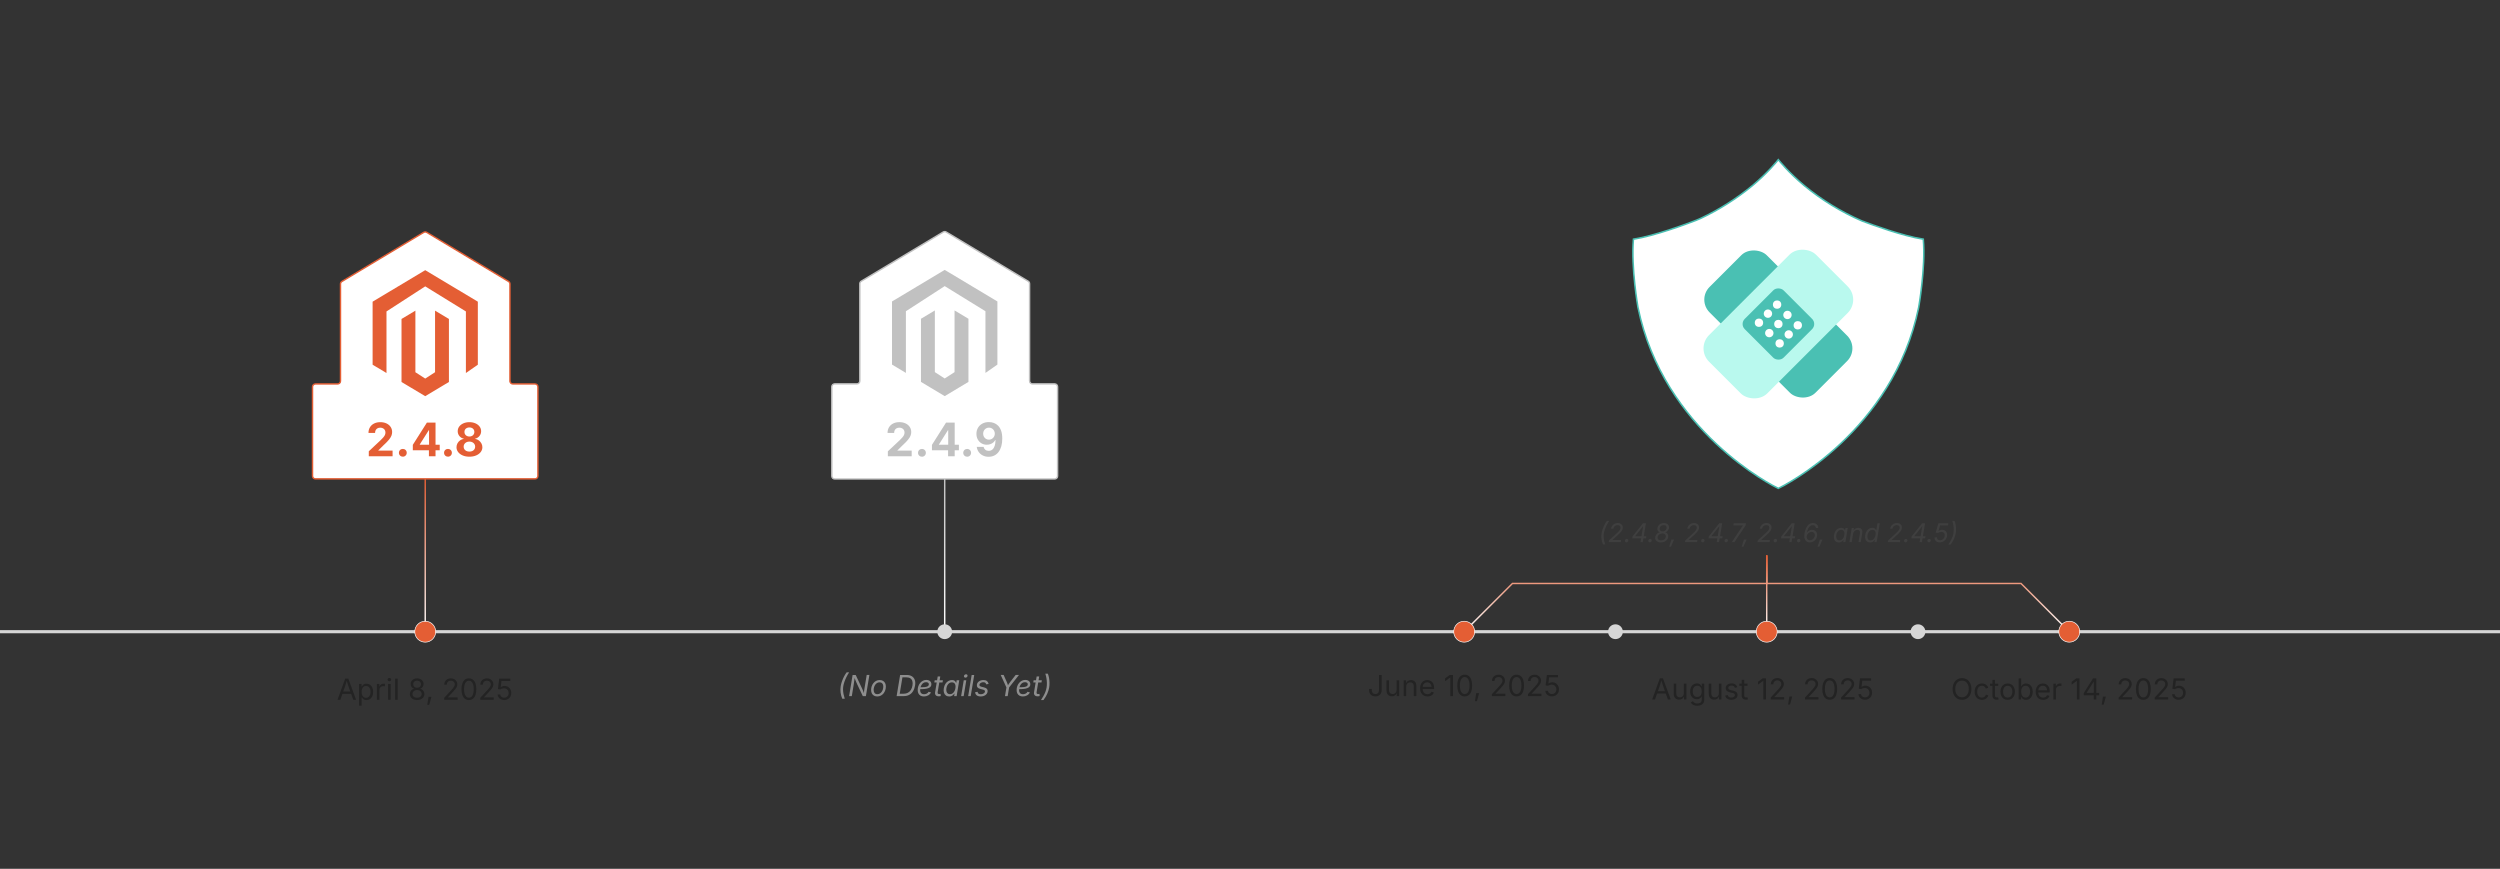 <?xml version="1.0" encoding="UTF-8"?><svg id="_02-Current-Magento-Release-Schedule" xmlns="http://www.w3.org/2000/svg" xmlns:xlink="http://www.w3.org/1999/xlink" viewBox="0 0 860 298.867"><rect x="0" y="0" width="860" height="298.867" fill="#333333" stroke="none"/><defs><linearGradient id="linear-gradient" x1="146.277" y1="217.307" x2="146.277" y2="164.738" gradientUnits="userSpaceOnUse"><stop offset="0" stop-color="#fff"/><stop offset="1" stop-color="#e45e34"/></linearGradient><linearGradient id="linear-gradient-2" x1="324.978" y1="217.307" x2="324.978" y2="164.738" gradientUnits="userSpaceOnUse"><stop offset="0" stop-color="#fff"/><stop offset="1" stop-color="#c1c1c1"/></linearGradient><linearGradient id="linear-gradient-3" x1="607.753" y1="217.235" x2="607.753" y2="191.023" xlink:href="#linear-gradient"/><linearGradient id="linear-gradient-4" x1="555.753" y1="217.484" x2="555.753" y2="191.023" xlink:href="#linear-gradient"/><linearGradient id="linear-gradient-5" x1="499.258" y1="217.484" x2="499.258" y2="191.023" gradientTransform="translate(1159.011) rotate(-180) scale(1 -1)" xlink:href="#linear-gradient"/></defs><line y1="217.307" x2="860" y2="217.307" fill="none" stroke="#d6d6d6" stroke-linecap="round" stroke-linejoin="round" stroke-width="1.074"/><line x1="146.277" y1="217.307" x2="146.277" y2="164.738" fill="none" stroke="url(#linear-gradient)" stroke-miterlimit="10" stroke-width=".5"/><line x1="324.978" y1="217.307" x2="324.978" y2="164.738" fill="none" stroke="url(#linear-gradient-2)" stroke-miterlimit="10" stroke-width=".5"/><line x1="607.753" y1="191.023" x2="607.753" y2="217.235" fill="none" stroke="url(#linear-gradient-3)" stroke-miterlimit="10" stroke-width=".5"/><polyline points="503.68 217.307 520.27 200.718 607.753 200.718 607.753 191.023" fill="none" stroke="url(#linear-gradient-4)" stroke-miterlimit="10" stroke-width=".5"/><polyline points="711.826 217.307 695.237 200.718 607.753 200.718 607.753 191.023" fill="none" stroke="url(#linear-gradient-5)" stroke-miterlimit="10" stroke-width=".5"/><circle cx="146.277" cy="217.307" r="3.6" fill="#e45e34" stroke="#fff" stroke-miterlimit="10" stroke-width=".22"/><circle cx="324.978" cy="217.307" r="2.546" fill="#d6d6d6" stroke-width="0"/><circle cx="503.68" cy="217.307" r="3.6" fill="#e45e34" stroke="#fff" stroke-miterlimit="10" stroke-width=".22"/><circle cx="555.717" cy="217.307" r="2.546" fill="#d6d6d6" stroke-width="0"/><circle cx="659.79" cy="217.307" r="2.546" fill="#d6d6d6" stroke-width="0"/><circle cx="607.753" cy="217.307" r="3.6" fill="#e45e34" stroke="#fff" stroke-miterlimit="10" stroke-width=".22"/><circle cx="711.826" cy="217.307" r="3.6" fill="#e45e34" stroke="#fff" stroke-miterlimit="10" stroke-width=".22"/><path d="M116.106,240.724l2.642-7.275h1.074l2.676,7.275h-.977l-1.543-4.316c-.094-.267-.204-.6-.33-.999s-.277-.907-.457-1.526h.176c-.176.625-.328,1.14-.457,1.545s-.235.731-.32.979l-1.499,4.316h-.986ZM117.434,238.693v-.811h3.735v.811h-3.735Z" fill="#232323" stroke-width="0"/><path d="M123.523,242.765v-7.5h.85v.874h.098c.062-.098.148-.221.259-.369s.27-.281.479-.398.49-.176.845-.176c.456,0,.857.114,1.204.342s.619.553.815.974.295.92.295,1.497c0,.58-.098,1.081-.293,1.504s-.466.75-.813.981-.748.347-1.204.347c-.345,0-.624-.06-.835-.178s-.375-.254-.488-.405-.202-.277-.264-.378h-.068v2.886h-.879ZM125.925,240.055c.342,0,.627-.092.857-.276s.402-.431.518-.742.173-.657.173-1.038c0-.377-.057-.719-.171-1.023s-.286-.546-.515-.725-.517-.269-.862-.269c-.335,0-.617.084-.845.254s-.399.404-.515.706-.173.653-.173,1.057.059.76.176,1.069.291.551.52.725.509.261.837.261Z" fill="#232323" stroke-width="0"/><path d="M129.646,240.724v-5.459h.85v.84h.059c.101-.277.281-.499.54-.667s.551-.251.876-.251c.065,0,.143.001.232.005s.16.006.212.01v.884c-.026-.006-.091-.016-.195-.029s-.215-.02-.332-.02c-.26,0-.494.055-.701.164s-.369.259-.486.449-.176.409-.176.657v3.418h-.879Z" fill="#232323" stroke-width="0"/><path d="M133.953,234.372c-.166,0-.309-.057-.43-.171s-.181-.25-.181-.41c0-.163.06-.3.181-.413s.264-.168.43-.168c.169,0,.314.056.435.168s.181.25.181.413c0,.16-.06.296-.181.41s-.265.171-.435.171ZM133.508,240.724v-5.459h.879v5.459h-.879Z" fill="#232323" stroke-width="0"/><path d="M136.809,233.449v7.275h-.879v-7.275h.879Z" fill="#232323" stroke-width="0"/><path d="M143.484,240.822c-.492,0-.925-.087-1.301-.261s-.669-.414-.879-.72-.315-.656-.315-1.05c0-.306.062-.59.186-.852s.293-.481.508-.657.458-.288.728-.337v-.039c-.355-.091-.636-.288-.845-.591s-.312-.646-.312-1.03c0-.371.096-.702.288-.994s.456-.521.791-.688.719-.251,1.152-.251c.426,0,.807.084,1.143.251s.6.397.793.688.291.623.291.994c0,.384-.105.728-.315,1.03s-.487.5-.833.591v.039c.264.049.503.161.718.337s.386.395.513.657.19.546.19.852c0,.394-.106.744-.32,1.05s-.508.546-.884.72-.808.261-1.296.261ZM143.484,240.016c.322,0,.601-.053.835-.159s.416-.254.544-.444.193-.414.193-.671c0-.27-.068-.509-.205-.715s-.324-.37-.562-.488-.506-.178-.806-.178c-.306,0-.578.06-.815.178s-.425.282-.562.488-.205.445-.205.715c0,.257.063.481.19.671s.309.338.547.444.519.159.845.159ZM143.484,236.584c.257,0,.485-.051.684-.154s.355-.247.471-.432.173-.4.173-.645-.055-.456-.166-.635-.266-.318-.466-.417-.432-.149-.696-.149c-.267,0-.5.05-.701.149s-.355.238-.466.417-.166.391-.166.635.056.459.168.645.27.33.471.432.433.154.693.154Z" fill="#232323" stroke-width="0"/><path d="M146.98,242.477l.43-2.769h1.006l-.762,2.769h-.674Z" fill="#232323" stroke-width="0"/><path d="M152.8,240.724v-.669l2.417-2.622c.27-.293.495-.55.674-.771s.314-.432.405-.632.137-.413.137-.637c0-.254-.06-.474-.181-.659s-.283-.328-.488-.427-.438-.149-.698-.149c-.277,0-.517.056-.72.168s-.36.27-.471.474-.166.442-.166.715h-.889c0-.43.099-.807.298-1.133s.469-.579.811-.759.729-.271,1.162-.271.816.09,1.15.271.596.424.786.73.286.649.286,1.03c0,.264-.047.52-.142.769s-.26.531-.498.847-.571.702-1.001,1.157l-1.592,1.694v.059h3.354v.815h-4.634Z" fill="#232323" stroke-width="0"/><path d="M161.301,240.822c-.541,0-1.001-.146-1.382-.439s-.672-.717-.874-1.272-.303-1.228-.303-2.019c0-.788.102-1.46.305-2.017s.496-.983.876-1.279.84-.444,1.377-.444.997.148,1.379.444.675.723.876,1.279.303,1.229.303,2.017-.1,1.46-.3,2.017-.491.981-.872,1.274-.843.439-1.387.439ZM161.301,240.011c.355,0,.656-.116.903-.347s.436-.564.566-.999.195-.959.195-1.575c0-.619-.065-1.146-.195-1.584s-.319-.772-.566-1.003-.548-.347-.903-.347-.656.116-.903.349-.436.567-.566,1.003-.195.963-.195,1.582c0,.615.065,1.14.195,1.575s.319.768.566.999.548.347.903.347Z" fill="#232323" stroke-width="0"/><path d="M165.208,240.724v-.669l2.417-2.622c.27-.293.495-.55.674-.771s.314-.432.405-.632.137-.413.137-.637c0-.254-.06-.474-.181-.659s-.283-.328-.488-.427-.438-.149-.698-.149c-.277,0-.517.056-.72.168s-.36.27-.471.474-.166.442-.166.715h-.889c0-.43.099-.807.298-1.133s.469-.579.811-.759.729-.271,1.162-.271.816.09,1.15.271.596.424.786.73.286.649.286,1.03c0,.264-.047.52-.142.769s-.26.531-.498.847-.571.702-1.001,1.157l-1.592,1.694v.059h3.354v.815h-4.634Z" fill="#232323" stroke-width="0"/><path d="M173.464,240.822c-.426,0-.809-.084-1.147-.251s-.609-.397-.811-.688-.311-.623-.327-.994h.898c.02.215.093.407.22.576s.292.302.496.398.427.144.671.144c.293,0,.554-.068.784-.205s.409-.326.54-.566.195-.514.195-.82c0-.312-.068-.592-.205-.84s-.323-.442-.559-.583-.507-.212-.813-.212c-.225,0-.453.036-.684.107s-.418.163-.562.273l-.869-.107.43-3.604h3.828v.815h-3.047l-.249,2.124h.039c.15-.124.338-.226.566-.305s.467-.12.718-.12c.332,0,.639.06.92.181s.526.291.735.51.37.478.486.774.173.62.173.972c0,.465-.105.88-.315,1.245s-.497.652-.862.862-.781.315-1.25.315Z" fill="#232323" stroke-width="0"/><path d="M473.128,239.562c-.641,0-1.163-.189-1.567-.566-.403-.377-.605-.915-.605-1.611v-.391h.928v.391c0,.443.114.78.342,1.013.229.233.529.349.903.349.371,0,.671-.116.898-.349.229-.233.342-.57.342-1.013v-5.195h.928v5.195c0,.697-.201,1.234-.603,1.611-.402.377-.924.566-1.565.566Z" fill="#232323" stroke-width="0"/><path d="M478.797,239.533c-.367,0-.69-.076-.969-.227s-.495-.38-.649-.686c-.155-.306-.232-.688-.232-1.147v-3.467h.879v3.394c0,.42.111.749.332.986.222.238.522.356.903.356.261,0,.494-.057.701-.171.206-.114.37-.281.49-.5.121-.22.181-.484.181-.793v-3.271h.884v5.459h-.85v-1.323h.117c-.169.511-.409.871-.72,1.079-.312.208-.667.312-1.067.312Z" fill="#232323" stroke-width="0"/><path d="M483.738,236.193v3.271h-.879v-5.459h.845l.005,1.323h-.122c.166-.504.403-.863.711-1.074s.668-.317,1.081-.317c.368,0,.69.076.967.227.277.151.492.379.647.684.154.304.231.688.231,1.15v3.467h-.879v-3.394c0-.42-.109-.749-.329-.986s-.521-.356-.901-.356c-.26,0-.494.057-.703.171-.208.114-.372.28-.493.498-.12.218-.181.483-.181.796Z" fill="#232323" stroke-width="0"/><path d="M491.062,239.582c-.527,0-.982-.117-1.364-.352-.383-.234-.678-.562-.884-.981-.207-.42-.311-.91-.311-1.47s.102-1.053.303-1.479c.202-.426.487-.76.857-1.001.369-.241.802-.361,1.296-.361.29,0,.575.048.857.144.281.096.537.25.767.464s.412.494.549.842.205.775.205,1.279v.366h-4.238v-.742h3.765l-.41.273c0-.358-.056-.676-.168-.955s-.279-.497-.501-.654c-.221-.158-.496-.237-.825-.237-.328,0-.61.081-.845.242s-.413.371-.537.63c-.123.259-.186.536-.186.833v.493c0,.404.07.746.21,1.028.141.282.336.495.589.64.252.145.544.217.876.217.215,0,.41-.031.586-.093s.327-.155.454-.281.225-.281.293-.466l.85.234c-.084.273-.228.514-.43.723-.201.208-.451.371-.749.488s-.634.176-1.009.176Z" fill="#232323" stroke-width="0"/><path d="M499.827,232.189v7.275h-.913v-6.416h-.049l-1.758,1.304v-.996l1.582-1.167h1.138Z" fill="#232323" stroke-width="0"/><path d="M503.86,239.562c-.54,0-1.001-.146-1.382-.439s-.672-.717-.874-1.272c-.201-.555-.303-1.228-.303-2.019,0-.788.102-1.46.306-2.017.203-.557.495-.983.876-1.279s.84-.444,1.377-.444.997.148,1.38.444c.382.296.675.723.876,1.279.202.557.303,1.229.303,2.017s-.1,1.46-.3,2.017-.491.981-.872,1.274-.843.439-1.387.439ZM503.86,238.752c.355,0,.656-.116.903-.347.248-.231.437-.564.566-.999.131-.435.195-.959.195-1.575,0-.619-.064-1.146-.195-1.584-.13-.438-.318-.772-.566-1.003-.247-.231-.548-.347-.903-.347-.354,0-.655.116-.903.349-.247.233-.436.567-.566,1.003-.13.436-.195.963-.195,1.582,0,.615.065,1.14.195,1.575.131.435.319.768.566.999.248.231.549.347.903.347Z" fill="#232323" stroke-width="0"/><path d="M507.386,241.217l.43-2.769h1.006l-.762,2.769h-.674Z" fill="#232323" stroke-width="0"/><path d="M513.206,239.464v-.669l2.417-2.622c.271-.293.495-.55.674-.771.18-.221.314-.432.405-.632.092-.2.137-.413.137-.637,0-.254-.06-.474-.181-.659-.12-.186-.283-.328-.488-.427s-.438-.149-.698-.149c-.276,0-.517.056-.72.168-.204.112-.36.27-.472.474-.11.204-.166.442-.166.715h-.889c0-.43.1-.807.298-1.133.199-.326.469-.579.811-.759s.729-.271,1.162-.271c.434,0,.816.09,1.15.271.333.181.596.424.786.73s.285.649.285,1.03c0,.264-.047.52-.142.769-.094.249-.26.531-.498.847-.237.316-.571.702-1.001,1.157l-1.592,1.694v.059h3.354v.815h-4.634Z" fill="#232323" stroke-width="0"/><path d="M521.707,239.562c-.54,0-1.001-.146-1.382-.439s-.672-.717-.874-1.272c-.201-.555-.303-1.228-.303-2.019,0-.788.102-1.46.306-2.017.203-.557.495-.983.876-1.279s.84-.444,1.377-.444.997.148,1.38.444c.382.296.675.723.876,1.279.202.557.303,1.229.303,2.017s-.1,1.46-.3,2.017-.491.981-.872,1.274-.843.439-1.387.439ZM521.707,238.752c.355,0,.656-.116.903-.347.248-.231.437-.564.566-.999.131-.435.195-.959.195-1.575,0-.619-.064-1.146-.195-1.584-.13-.438-.318-.772-.566-1.003-.247-.231-.548-.347-.903-.347-.354,0-.655.116-.903.349-.247.233-.436.567-.566,1.003-.13.436-.195.963-.195,1.582,0,.615.065,1.14.195,1.575.131.435.319.768.566.999.248.231.549.347.903.347Z" fill="#232323" stroke-width="0"/><path d="M525.613,239.464v-.669l2.417-2.622c.271-.293.495-.55.674-.771.18-.221.314-.432.405-.632.092-.2.137-.413.137-.637,0-.254-.06-.474-.181-.659-.12-.186-.283-.328-.488-.427s-.438-.149-.698-.149c-.276,0-.517.056-.72.168-.204.112-.36.27-.472.474-.11.204-.166.442-.166.715h-.889c0-.43.1-.807.298-1.133.199-.326.469-.579.811-.759s.729-.271,1.162-.271c.434,0,.816.09,1.15.271.333.181.596.424.786.73s.285.649.285,1.03c0,.264-.047.52-.142.769-.094.249-.26.531-.498.847-.237.316-.571.702-1.001,1.157l-1.592,1.694v.059h3.354v.815h-4.634Z" fill="#232323" stroke-width="0"/><path d="M533.87,239.562c-.426,0-.809-.084-1.147-.251-.338-.167-.608-.397-.811-.688-.201-.292-.311-.623-.327-.994h.898c.02.215.093.407.22.576s.292.302.496.398c.203.096.427.144.671.144.293,0,.555-.068.784-.205s.409-.326.539-.566c.131-.241.195-.514.195-.82,0-.312-.068-.592-.205-.84s-.323-.442-.559-.583c-.236-.142-.507-.212-.813-.212-.225,0-.452.036-.684.107-.23.072-.418.163-.562.273l-.869-.107.43-3.604h3.828v.815h-3.047l-.249,2.124h.039c.15-.124.339-.226.566-.305.229-.08.468-.12.718-.12.332,0,.639.06.921.181.281.121.526.291.734.51.209.22.37.478.486.774.115.296.173.62.173.972,0,.465-.104.88-.314,1.245s-.497.652-.862.862c-.364.21-.781.315-1.25.315Z" fill="#232323" stroke-width="0"/><path d="M568.342,240.618l2.642-7.275h1.074l2.676,7.275h-.977l-1.543-4.316c-.095-.267-.204-.6-.33-.999-.125-.399-.277-.907-.456-1.526h.176c-.176.625-.328,1.14-.457,1.545-.128.405-.235.731-.319.979l-1.499,4.316h-.986ZM569.67,238.587v-.811h3.735v.811h-3.735Z" fill="#232323" stroke-width="0"/><path d="M577.609,240.686c-.368,0-.691-.076-.97-.227s-.494-.38-.649-.686c-.154-.306-.231-.688-.231-1.147v-3.467h.879v3.394c0,.42.11.749.332.986.221.238.522.356.903.356.26,0,.494-.057.7-.171.207-.114.37-.281.491-.5.12-.22.181-.484.181-.793v-3.271h.884v5.459h-.85v-1.323h.117c-.17.511-.409.871-.721,1.079-.311.208-.666.312-1.066.312Z" fill="#232323" stroke-width="0"/><path d="M583.884,242.776c-.404,0-.753-.051-1.048-.154-.294-.103-.539-.238-.734-.408s-.351-.353-.464-.552l.713-.459c.078.104.175.22.29.347.116.127.272.235.469.325.197.089.455.134.774.134.436,0,.795-.104,1.076-.312.282-.208.423-.537.423-.986v-1.094h-.083c-.062.104-.149.228-.262.371s-.273.27-.483.378-.49.164-.842.164c-.437,0-.829-.104-1.177-.31-.349-.207-.624-.509-.825-.906-.202-.397-.303-.88-.303-1.45,0-.563.099-1.052.298-1.467.198-.415.473-.736.822-.964.351-.228.751-.342,1.204-.342.352,0,.632.058.842.173s.372.248.486.398c.113.15.201.273.264.371h.083v-.874h.854v5.601c0,.469-.106.852-.317,1.15-.212.298-.497.517-.857.657-.359.14-.761.21-1.203.21ZM583.859,239.749c.332,0,.611-.076.84-.227.228-.151.4-.37.518-.654s.176-.626.176-1.023c0-.387-.058-.729-.174-1.023-.115-.294-.287-.526-.515-.693-.229-.167-.51-.251-.845-.251-.346,0-.634.089-.864.266-.231.177-.404.414-.521.71-.115.296-.173.626-.173.991,0,.375.059.705.176.991s.291.51.522.671c.23.161.518.242.859.242Z" fill="#232323" stroke-width="0"/><path d="M589.655,240.686c-.368,0-.691-.076-.97-.227s-.494-.38-.649-.686c-.154-.306-.231-.688-.231-1.147v-3.467h.879v3.394c0,.42.11.749.332.986.221.238.522.356.903.356.26,0,.494-.057.7-.171.207-.114.37-.281.491-.5.12-.22.181-.484.181-.793v-3.271h.884v5.459h-.85v-1.323h.117c-.17.511-.409.871-.721,1.079-.311.208-.666.312-1.066.312Z" fill="#232323" stroke-width="0"/><path d="M595.573,240.735c-.375,0-.707-.055-.999-.164-.291-.109-.531-.271-.72-.486-.189-.215-.316-.479-.381-.791l.835-.2c.078.299.226.519.441.659.217.14.487.21.813.21.381,0,.685-.082.91-.244.227-.163.34-.356.34-.581,0-.189-.066-.346-.198-.471s-.333-.219-.603-.281l-.908-.215c-.495-.117-.863-.299-1.104-.544-.241-.246-.361-.561-.361-.945,0-.312.088-.588.264-.828s.416-.426.72-.562c.305-.135.65-.203,1.038-.203.374,0,.692.056.954.168.263.112.476.267.64.464.165.197.287.424.369.681l-.796.205c-.075-.195-.199-.373-.374-.532-.174-.16-.437-.239-.788-.239-.326,0-.597.075-.813.225-.216.15-.324.338-.324.566,0,.202.073.364.22.486s.379.221.698.295l.825.195c.494.117.86.299,1.099.544.237.246.356.556.356.93,0,.319-.091.603-.271.852s-.433.445-.757.588c-.323.143-.699.215-1.125.215Z" fill="#232323" stroke-width="0"/><path d="M601.145,235.159v.752h-2.822v-.752h2.822ZM599.143,233.86h.879v5.342c0,.244.05.422.148.535.1.112.265.168.496.168.055,0,.126-.006.212-.02.087-.013.165-.026.237-.039l.181.742c-.092.033-.194.057-.311.073-.115.016-.23.024-.344.024-.473,0-.84-.125-1.104-.374s-.396-.597-.396-1.042v-5.41Z" fill="#232323" stroke-width="0"/><path d="M607.497,233.342v7.275h-.913v-6.416h-.049l-1.758,1.304v-.996l1.582-1.167h1.138Z" fill="#232323" stroke-width="0"/><path d="M609.128,240.618v-.669l2.417-2.622c.27-.293.494-.55.674-.771.179-.221.313-.432.405-.632.091-.2.137-.413.137-.637,0-.254-.061-.474-.181-.659-.121-.186-.283-.328-.488-.427s-.438-.149-.698-.149c-.277,0-.517.056-.721.168-.203.112-.36.27-.471.474-.111.204-.166.442-.166.715h-.889c0-.43.099-.807.298-1.133.198-.326.469-.579.811-.759s.729-.271,1.162-.271c.433,0,.816.09,1.149.271.334.181.596.424.786.73s.286.649.286,1.03c0,.264-.048.52-.142.769-.095.249-.261.531-.498.847-.238.316-.571.702-1.001,1.157l-1.592,1.694v.059h3.354v.815h-4.634Z" fill="#232323" stroke-width="0"/><path d="M615.1,242.371l.43-2.769h1.006l-.762,2.769h-.674Z" fill="#232323" stroke-width="0"/><path d="M620.92,240.618v-.669l2.417-2.622c.27-.293.494-.55.674-.771.179-.221.313-.432.405-.632.091-.2.137-.413.137-.637,0-.254-.061-.474-.181-.659-.121-.186-.283-.328-.488-.427s-.438-.149-.698-.149c-.277,0-.517.056-.721.168-.203.112-.36.27-.471.474-.111.204-.166.442-.166.715h-.889c0-.43.099-.807.298-1.133.198-.326.469-.579.811-.759s.729-.271,1.162-.271c.433,0,.816.09,1.149.271.334.181.596.424.786.73s.286.649.286,1.03c0,.264-.048.52-.142.769-.095.249-.261.531-.498.847-.238.316-.571.702-1.001,1.157l-1.592,1.694v.059h3.354v.815h-4.634Z" fill="#232323" stroke-width="0"/><path d="M629.421,240.715c-.541,0-1.001-.146-1.382-.439s-.673-.717-.874-1.272c-.202-.555-.303-1.228-.303-2.019,0-.788.102-1.46.305-2.017.204-.557.496-.983.877-1.279s.84-.444,1.377-.444.997.148,1.379.444c.383.296.675.723.877,1.279.201.557.303,1.229.303,2.017s-.101,1.46-.301,2.017-.49.981-.871,1.274-.844.439-1.387.439ZM629.421,239.905c.354,0,.655-.116.903-.347.247-.231.436-.564.566-.999.13-.435.195-.959.195-1.575,0-.619-.065-1.146-.195-1.584-.131-.438-.319-.772-.566-1.003-.248-.231-.549-.347-.903-.347-.355,0-.656.116-.903.349-.248.233-.437.567-.566,1.003-.131.436-.195.963-.195,1.582,0,.615.064,1.14.195,1.575.13.435.318.768.566.999.247.231.548.347.903.347Z" fill="#232323" stroke-width="0"/><path d="M633.327,240.618v-.669l2.417-2.622c.27-.293.494-.55.674-.771.179-.221.313-.432.405-.632.091-.2.137-.413.137-.637,0-.254-.061-.474-.181-.659-.121-.186-.283-.328-.488-.427s-.438-.149-.698-.149c-.277,0-.517.056-.721.168-.203.112-.36.27-.471.474-.111.204-.166.442-.166.715h-.889c0-.43.099-.807.298-1.133.198-.326.469-.579.811-.759s.729-.271,1.162-.271c.433,0,.816.09,1.149.271.334.181.596.424.786.73s.286.649.286,1.03c0,.264-.048.52-.142.769-.095.249-.261.531-.498.847-.238.316-.571.702-1.001,1.157l-1.592,1.694v.059h3.354v.815h-4.634Z" fill="#232323" stroke-width="0"/><path d="M641.584,240.715c-.427,0-.81-.084-1.147-.251-.339-.167-.609-.397-.811-.688-.202-.292-.312-.623-.327-.994h.898c.02.215.093.407.22.576s.292.302.495.398c.204.096.428.144.672.144.293,0,.554-.068.783-.205s.409-.326.54-.566c.13-.241.195-.514.195-.82,0-.312-.068-.592-.205-.84s-.323-.442-.56-.583c-.235-.142-.507-.212-.812-.212-.225,0-.453.036-.684.107-.231.072-.419.163-.562.273l-.869-.107.43-3.604h3.828v.815h-3.047l-.249,2.124h.039c.149-.124.338-.226.566-.305.228-.08.467-.12.718-.12.332,0,.639.06.92.181.282.121.526.291.735.51.208.22.37.478.485.774.116.296.174.62.174.972,0,.465-.105.88-.315,1.245s-.497.652-.861.862c-.365.21-.781.315-1.25.315Z" fill="#232323" stroke-width="0"/><path d="M674.939,240.739c-.621,0-1.176-.15-1.662-.452-.487-.301-.87-.731-1.15-1.289-.279-.558-.42-1.222-.42-1.99,0-.771.141-1.437.42-1.995.28-.558.663-.989,1.15-1.292.486-.303,1.041-.454,1.662-.454.622,0,1.176.151,1.66.454.485.303.867.733,1.146,1.292s.417,1.223.417,1.995c0,.768-.139,1.432-.417,1.99s-.66.988-1.146,1.289c-.484.301-1.038.452-1.66.452ZM674.939,239.88c.434,0,.824-.11,1.175-.33.35-.22.628-.543.835-.972.206-.428.31-.951.31-1.57,0-.625-.104-1.151-.31-1.58-.207-.428-.485-.752-.835-.972-.351-.22-.741-.33-1.175-.33-.436,0-.83.111-1.182.332s-.631.546-.837.974c-.207.428-.311.953-.311,1.575,0,.619.104,1.141.311,1.567.206.426.485.75.837.972s.746.332,1.182.332Z" fill="#232323" stroke-width="0"/><path d="M681.751,240.759c-.494,0-.929-.117-1.301-.352-.373-.234-.663-.563-.872-.986-.208-.423-.312-.915-.312-1.475,0-.57.104-1.067.312-1.492.209-.425.499-.754.872-.989.372-.234.807-.352,1.301-.352.264,0,.513.034.747.103s.448.167.643.295c.193.128.36.287.5.474.141.187.248.399.322.637l-.845.239c-.039-.14-.099-.269-.181-.386-.081-.117-.18-.219-.295-.305-.116-.086-.248-.153-.398-.2-.149-.047-.313-.071-.493-.071-.364,0-.664.095-.898.286s-.408.44-.522.75c-.113.309-.171.646-.171,1.011,0,.358.058.691.171.999.114.308.288.556.522.745s.534.283.898.283c.183,0,.351-.024.503-.073.153-.049.289-.118.408-.208.118-.089.219-.196.3-.32.082-.124.142-.259.181-.405l.84.239c-.071.244-.178.461-.319.652s-.311.353-.506.488-.411.238-.649.308c-.237.07-.489.105-.757.105Z" fill="#232323" stroke-width="0"/><path d="M687.391,235.183v.752h-2.822v-.752h2.822ZM685.389,233.884h.879v5.342c0,.244.05.422.149.535.099.112.265.168.495.168.056,0,.126-.006.213-.02.086-.013.165-.026.236-.039l.181.742c-.091.033-.194.057-.31.073-.116.016-.23.024-.345.024-.472,0-.84-.125-1.104-.374s-.396-.597-.396-1.042v-5.41Z" fill="#232323" stroke-width="0"/><path d="M690.638,240.759c-.494,0-.929-.117-1.301-.352-.373-.234-.663-.563-.872-.986-.208-.423-.312-.915-.312-1.475,0-.57.104-1.067.312-1.492.209-.425.499-.754.872-.989.372-.234.807-.352,1.301-.352.498,0,.935.117,1.309.352.375.234.666.564.874.989.209.425.312.922.312,1.492,0,.56-.104,1.051-.312,1.475-.208.423-.499.752-.874.986-.374.234-.811.352-1.309.352ZM690.638,239.973c.368,0,.671-.094.908-.283.238-.189.414-.437.527-.745.114-.308.171-.641.171-.999,0-.361-.057-.697-.171-1.008-.113-.311-.289-.562-.527-.752-.237-.19-.54-.286-.908-.286-.364,0-.664.095-.898.286s-.408.44-.522.75c-.113.309-.171.646-.171,1.011,0,.358.058.691.171.999.114.308.288.556.522.745s.534.283.898.283Z" fill="#232323" stroke-width="0"/><path d="M696.946,240.759c-.345,0-.623-.06-.835-.178-.211-.119-.374-.254-.488-.405-.113-.151-.201-.277-.264-.378h-.098v.845h-.85v-7.275h.879v2.69h.068c.062-.098.148-.221.259-.369.111-.148.271-.281.479-.398.209-.117.49-.176.845-.176.456,0,.857.114,1.204.342s.618.553.815.974c.196.421.295.92.295,1.497,0,.58-.098,1.081-.293,1.504s-.466.75-.812.981-.748.347-1.204.347ZM696.814,239.973c.342,0,.628-.092.857-.276s.401-.431.518-.742c.115-.311.173-.657.173-1.038,0-.377-.057-.719-.171-1.023-.113-.304-.285-.546-.515-.725s-.517-.269-.862-.269c-.335,0-.616.084-.845.254-.228.169-.399.404-.515.706-.116.301-.174.653-.174,1.057s.059.76.176,1.069.291.551.521.725.509.261.837.261Z" fill="#232323" stroke-width="0"/><path d="M702.83,240.759c-.527,0-.982-.117-1.364-.352-.383-.234-.678-.562-.884-.981-.207-.42-.311-.91-.311-1.47s.102-1.053.303-1.479c.202-.426.487-.76.857-1.001.369-.241.802-.361,1.296-.361.29,0,.575.048.857.144.281.096.537.25.767.464s.412.494.549.842.205.775.205,1.279v.366h-4.238v-.742h3.765l-.41.273c0-.358-.056-.676-.168-.955s-.279-.497-.501-.654c-.221-.158-.496-.237-.825-.237-.328,0-.61.081-.845.242s-.413.371-.537.63c-.123.259-.186.536-.186.833v.493c0,.404.07.746.21,1.028.141.282.336.495.589.64.252.145.544.217.876.217.215,0,.41-.031.586-.093s.327-.155.454-.281.225-.281.293-.466l.85.234c-.084.273-.228.514-.43.723-.201.208-.451.371-.749.488s-.634.176-1.009.176Z" fill="#232323" stroke-width="0"/><path d="M706.365,240.642v-5.459h.85v.84h.059c.102-.277.281-.499.54-.667s.551-.251.876-.251c.065,0,.143.001.232.005.089.003.16.006.212.01v.884c-.025-.006-.091-.016-.195-.029-.104-.013-.215-.02-.332-.02-.26,0-.494.055-.7.164-.207.109-.369.259-.486.449s-.176.409-.176.657v3.418h-.879Z" fill="#232323" stroke-width="0"/><path d="M715.359,233.366v7.275h-.913v-6.416h-.049l-1.758,1.304v-.996l1.582-1.167h1.138Z" fill="#232323" stroke-width="0"/><path d="M716.824,239.162v-.757l3.184-5.039h.562v1.162h-.376l-2.378,3.76v.059h4.307v.815h-5.298ZM720.247,240.642v-1.704l.005-.356v-5.215h.884v7.275h-.889Z" fill="#232323" stroke-width="0"/><path d="M722.986,242.395l.43-2.769h1.006l-.762,2.769h-.674Z" fill="#232323" stroke-width="0"/><path d="M728.807,240.642v-.669l2.417-2.622c.271-.293.495-.55.674-.771.18-.221.314-.432.405-.632.092-.2.137-.413.137-.637,0-.254-.06-.474-.181-.659-.12-.186-.283-.328-.488-.427s-.438-.149-.698-.149c-.276,0-.517.056-.72.168-.204.112-.36.27-.472.474-.11.204-.166.442-.166.715h-.889c0-.43.1-.807.298-1.133.199-.326.469-.579.811-.759s.729-.271,1.162-.271c.434,0,.816.09,1.15.271.333.181.596.424.786.73s.285.649.285,1.03c0,.264-.047.52-.142.769-.094.249-.26.531-.498.847-.237.316-.571.702-1.001,1.157l-1.592,1.694v.059h3.354v.815h-4.634Z" fill="#232323" stroke-width="0"/><path d="M737.308,240.739c-.54,0-1.001-.146-1.382-.439s-.672-.717-.874-1.272c-.201-.555-.303-1.228-.303-2.019,0-.788.102-1.46.306-2.017.203-.557.495-.983.876-1.279s.84-.444,1.377-.444.997.148,1.38.444c.382.296.675.723.876,1.279.202.557.303,1.229.303,2.017s-.1,1.46-.3,2.017-.491.981-.872,1.274-.843.439-1.387.439ZM737.308,239.929c.355,0,.656-.116.903-.347.248-.231.437-.564.566-.999.131-.435.195-.959.195-1.575,0-.619-.064-1.146-.195-1.584-.13-.438-.318-.772-.566-1.003-.247-.231-.548-.347-.903-.347-.354,0-.655.116-.903.349-.247.233-.436.567-.566,1.003-.13.436-.195.963-.195,1.582,0,.615.065,1.14.195,1.575.131.435.319.768.566.999.248.231.549.347.903.347Z" fill="#232323" stroke-width="0"/><path d="M741.214,240.642v-.669l2.417-2.622c.271-.293.495-.55.674-.771.18-.221.314-.432.405-.632.092-.2.137-.413.137-.637,0-.254-.06-.474-.181-.659-.12-.186-.283-.328-.488-.427s-.438-.149-.698-.149c-.276,0-.517.056-.72.168-.204.112-.36.27-.472.474-.11.204-.166.442-.166.715h-.889c0-.43.1-.807.298-1.133.199-.326.469-.579.811-.759s.729-.271,1.162-.271c.434,0,.816.09,1.15.271.333.181.596.424.786.73s.285.649.285,1.03c0,.264-.047.52-.142.769-.094.249-.26.531-.498.847-.237.316-.571.702-1.001,1.157l-1.592,1.694v.059h3.354v.815h-4.634Z" fill="#232323" stroke-width="0"/><path d="M749.471,240.739c-.426,0-.809-.084-1.147-.251-.338-.167-.608-.397-.811-.688-.201-.292-.311-.623-.327-.994h.898c.02.215.093.407.22.576s.292.302.496.398c.203.096.427.144.671.144.293,0,.555-.068.784-.205s.409-.326.539-.566c.131-.241.195-.514.195-.82,0-.312-.068-.592-.205-.84s-.323-.442-.559-.583c-.236-.142-.507-.212-.813-.212-.225,0-.452.036-.684.107-.23.072-.418.163-.562.273l-.869-.107.43-3.604h3.828v.815h-3.047l-.249,2.124h.039c.15-.124.339-.226.566-.305.229-.08.468-.12.718-.12.332,0,.639.06.921.181.281.121.526.291.734.51.209.22.37.478.486.774.115.296.173.62.173.972,0,.465-.104.88-.314,1.245s-.497.652-.862.862c-.364.21-.781.315-1.25.315Z" fill="#232323" stroke-width="0"/><path d="M175.423,131.08v-33.396c0-.351-.184-.677-.485-.857l-28.146-16.894c-.317-.19-.713-.19-1.029,0l-28.146,16.894c-.301.181-.485.506-.485.857v33.396c0,.552-.448,1-1,1h-7.623c-.552,0-1,.448-1,1v30.658c0,.552.448,1,1,1h75.539c.552,0,1-.448,1-1v-30.658c0-.552-.448-1-1-1h-7.623c-.552,0-1-.448-1-1Z" fill="#fff" stroke="#e45e34" stroke-miterlimit="10" stroke-width=".5"/><path d="M126.863,156.95v-1.708l4.099-3.843c.352-.342.648-.651.889-.928s.424-.549.551-.815c.126-.267.19-.555.19-.866,0-.347-.078-.644-.233-.893s-.367-.44-.636-.575c-.27-.134-.578-.202-.924-.202-.357,0-.67.072-.939.217s-.476.352-.621.621-.217.593-.217.971h-2.267c0-.75.172-1.404.516-1.96.344-.557.822-.986,1.433-1.289s1.315-.454,2.112-.454c.818,0,1.532.146,2.143.438.61.292,1.085.695,1.425,1.208.339.512.508,1.103.508,1.77,0,.43-.084.854-.252,1.273-.168.419-.468.889-.9,1.409s-1.044,1.143-1.836,1.867l-1.747,1.724v.085h4.891v1.949h-8.183Z" fill="#e45e34" stroke-width="0"/><path d="M138.571,157.097c-.378,0-.696-.128-.955-.384s-.388-.573-.388-.951c0-.377.129-.695.388-.951.259-.256.577-.384.955-.384s.696.128.955.384c.259.256.388.574.388.951,0,.378-.129.695-.388.951s-.577.384-.955.384Z" fill="#e45e34" stroke-width="0"/><path d="M142.01,154.892v-1.871l4.837-7.64h1.607v2.609h-.955l-3.098,4.899v.093h6.864v1.91h-9.255ZM147.546,156.95v-2.624l.047-.839v-8.105h2.228v11.568h-2.275Z" fill="#e45e34" stroke-width="0"/><path d="M154.099,157.097c-.378,0-.696-.128-.955-.384s-.388-.573-.388-.951c0-.377.129-.695.388-.951.259-.256.577-.384.955-.384s.696.128.955.384c.259.256.388.574.388.951,0,.378-.129.695-.388.951s-.577.384-.955.384Z" fill="#e45e34" stroke-width="0"/><path d="M161.475,157.105c-.865,0-1.63-.143-2.298-.427-.667-.284-1.191-.672-1.572-1.165-.38-.492-.57-1.048-.57-1.669,0-.481.11-.925.33-1.332.22-.406.518-.746.893-1.017.375-.272.798-.447,1.27-.524v-.07c-.616-.129-1.116-.432-1.499-.908-.383-.476-.575-1.03-.575-1.662,0-.595.173-1.127.521-1.595.347-.469.823-.837,1.428-1.106.606-.269,1.297-.404,2.073-.404.771,0,1.461.135,2.069.404.608.269,1.087.638,1.437,1.106.35.468.524,1,.524,1.595,0,.632-.194,1.186-.582,1.662s-.883.779-1.483.908v.07c.46.078.878.252,1.254.524.375.271.675.611.9,1.017s.338.85.338,1.332c0,.621-.191,1.177-.575,1.669-.383.492-.91.88-1.58,1.165-.67.285-1.438.427-2.302.427ZM161.475,155.35c.398,0,.745-.071,1.041-.213.295-.142.525-.341.691-.598.166-.256.249-.55.249-.881,0-.342-.085-.643-.256-.904s-.405-.469-.703-.621c-.298-.153-.638-.229-1.021-.229-.383,0-.724.075-1.021.225-.298.15-.532.356-.703.617s-.256.565-.256.912c0,.332.082.624.245.877s.395.453.695.598c.3.145.647.217,1.041.217ZM161.475,150.164c.331,0,.625-.067.881-.202.256-.134.458-.321.605-.559.147-.238.221-.51.221-.815,0-.311-.073-.583-.217-.815-.145-.233-.346-.414-.602-.543-.256-.129-.553-.194-.889-.194s-.633.064-.889.194c-.256.129-.457.311-.602.543s-.217.505-.217.815c0,.306.072.577.217.815.145.238.347.424.605.559.259.135.554.202.885.202Z" fill="#e45e34" stroke-width="0"/><g id="LOGO"><polygon points="164.376 103.778 164.376 125.458 160.271 128.318 160.271 107.136 146.277 98.508 132.95 107.136 132.95 128.318 128.177 125.458 128.177 103.778 146.277 92.939 164.376 103.778" fill="#e45e34" stroke-width="0"/><polygon points="154.431 109.721 154.431 131.401 151.13 133.378 146.277 136.286 141.419 133.378 138.122 131.401 138.122 109.721 142.895 106.861 142.895 128.044 146.277 130.232 149.658 128.044 149.658 106.861 154.431 109.721" fill="#e45e34" stroke-width="0"/></g><path d="M354.173,131.049v-33.451c0-.352-.185-.678-.486-.859l-28.193-16.922c-.317-.19-.714-.19-1.031,0l-28.193,16.922c-.302.181-.486.507-.486.859v33.451c0,.553-.448,1.002-1.002,1.002h-7.636c-.553,0-1.002.448-1.002,1.002v30.709c0,.553.448,1.002,1.002,1.002h75.664c.553,0,1.002-.448,1.002-1.002v-30.709c0-.553-.448-1.002-1.002-1.002h-7.636c-.553,0-1.002-.448-1.002-1.002Z" fill="#fff" stroke="#c1c1c1" stroke-miterlimit="10" stroke-width=".5"/><path d="M305.42,156.963v-1.711l4.106-3.85c.353-.342.649-.652.891-.929s.425-.55.552-.817c.127-.267.19-.556.19-.867,0-.348-.078-.646-.233-.895-.155-.249-.368-.44-.638-.576-.27-.135-.578-.202-.925-.202-.358,0-.671.073-.941.218-.27.146-.477.353-.622.622-.146.27-.218.594-.218.972h-2.271c0-.751.172-1.406.517-1.963.345-.558.823-.988,1.435-1.291.611-.303,1.317-.455,2.115-.455.819,0,1.535.146,2.146.439.611.293,1.087.696,1.427,1.209.34.513.51,1.104.51,1.773,0,.43-.084.855-.253,1.275s-.469.891-.902,1.412c-.433.521-1.046,1.145-1.839,1.87l-1.75,1.727v.085h4.899v1.952h-8.197Z" fill="#c1c1c1" stroke-width="0"/><path d="M317.147,157.11c-.378,0-.697-.128-.957-.385-.259-.256-.389-.574-.389-.953s.129-.696.389-.953.578-.385.957-.385.697.128.957.385.389.574.389.953-.129.696-.389.953c-.259.257-.578.385-.957.385Z" fill="#c1c1c1" stroke-width="0"/><path d="M320.593,154.901v-1.874l4.845-7.652h1.61v2.613h-.957l-3.103,4.907v.093h6.875v1.913h-9.27ZM326.138,156.963v-2.628l.046-.84v-8.119h2.232v11.587h-2.278Z" fill="#c1c1c1" stroke-width="0"/><path d="M332.701,157.11c-.378,0-.697-.128-.957-.385-.259-.256-.389-.574-.389-.953s.129-.696.389-.953.578-.385.957-.385.697.128.957.385.389.574.389.953-.129.696-.389.953c-.259.257-.578.385-.957.385Z" fill="#c1c1c1" stroke-width="0"/><path d="M340.105,157.133c-.762,0-1.438-.15-2.026-.451-.589-.301-1.062-.708-1.419-1.221s-.576-1.089-.653-1.727h2.349c.093.415.293.744.599.988.306.244.689.366,1.151.366.508,0,.937-.152,1.287-.455.35-.303.614-.734.793-1.291s.269-1.217.269-1.979h-.078c-.176.332-.411.62-.704.863-.293.244-.627.432-1.003.564s-.776.198-1.201.198c-.685,0-1.298-.161-1.839-.482-.542-.321-.967-.765-1.275-1.33-.309-.565-.463-1.21-.463-1.937,0-.783.182-1.479.544-2.088s.868-1.089,1.517-1.439c.648-.35,1.4-.52,2.255-.509.585,0,1.151.1,1.695.299.544.2,1.033.519,1.466.957.433.438.776,1.021,1.03,1.746.254.726.381,1.62.381,2.683,0,.98-.11,1.855-.331,2.625-.221.77-.534,1.425-.941,1.964-.407.539-.898.95-1.474,1.232-.576.283-1.219.424-1.929.424ZM340.19,151.247c.285,0,.551-.056.797-.167.247-.111.46-.262.642-.451.182-.189.324-.408.428-.657.104-.249.156-.519.156-.809,0-.373-.087-.715-.261-1.026s-.411-.561-.711-.75-.646-.284-1.034-.284c-.379,0-.72.092-1.023.276s-.543.433-.719.747-.265.665-.265,1.054.087.739.261,1.05.41.559.708.743c.298.184.639.276,1.023.276Z" fill="#c1c1c1" stroke-width="0"/><g id="LOGO-2"><polygon points="343.108 103.702 343.108 125.417 338.996 128.282 338.996 107.065 324.978 98.422 311.63 107.065 311.63 128.282 306.849 125.417 306.849 103.702 324.978 92.844 343.108 103.702" fill="#c1c1c1" stroke-width="0"/><polygon points="333.147 109.655 333.147 131.37 329.839 133.351 324.978 136.263 320.113 133.351 316.81 131.37 316.81 109.655 321.591 106.79 321.591 128.007 324.978 130.199 328.365 128.007 328.365 106.79 333.147 109.655" fill="#c1c1c1" stroke-width="0"/></g><path d="M289.2,236.037c.088-.527.233-1.082.437-1.663s.445-1.141.725-1.68.575-1.008.884-1.409h.854c-.338.518-.646,1.052-.92,1.604s-.505,1.096-.691,1.633-.317,1.04-.396,1.509c-.072.43-.101.867-.088,1.311s.068.914.166,1.409.239,1.034.425,1.616h-.854c-.303-.719-.498-1.445-.586-2.178s-.073-1.45.044-2.153Z" fill="#8e8e8e" stroke-width="0"/><path d="M292.091,239.464l1.206-7.275h1.064l2.188,4.653c.045.098.108.238.188.422s.166.399.259.645.182.512.266.798h-.103c.016-.28.039-.546.068-.798s.06-.486.093-.701.062-.4.088-.557l.737-4.463h.928l-1.206,7.275h-1.069l-1.953-4.141c-.082-.176-.165-.364-.251-.564s-.186-.442-.298-.725-.253-.636-.422-1.06h.137c-.049.394-.092.742-.129,1.045s-.07.562-.098.776-.053.387-.076.518l-.684,4.15h-.933Z" fill="#8e8e8e" stroke-width="0"/><path d="M301.778,239.582c-.439,0-.817-.092-1.133-.276s-.559-.443-.73-.779-.256-.728-.256-1.177c0-.433.067-.853.203-1.26s.331-.772.586-1.096.565-.581.928-.771.772-.286,1.228-.286c.439,0,.819.091,1.138.273s.564.441.735.776.256.731.256,1.187c0,.439-.068.863-.205,1.27s-.334.771-.593,1.094-.57.577-.933.764-.771.281-1.223.281ZM301.798,238.796c.335,0,.631-.078.886-.234s.47-.362.642-.618.303-.536.391-.842.132-.609.132-.908c0-.277-.044-.526-.132-.747s-.225-.397-.41-.527-.428-.195-.728-.195c-.332,0-.625.078-.879.234s-.467.363-.64.62-.303.54-.391.847-.132.613-.132.916c0,.41.099.755.298,1.035s.519.42.962.42Z" fill="#8e8e8e" stroke-width="0"/><path d="M310.572,232.189l-1.206,7.275h-.928l1.206-7.275h.928ZM310.87,239.464h-1.919l.132-.82h1.699c.596,0,1.107-.114,1.536-.342s.773-.554,1.035-.979.44-.929.535-1.511c.098-.586.085-1.088-.037-1.506s-.353-.739-.693-.962-.79-.334-1.35-.334h-1.826l.137-.82h1.772c.709,0,1.302.146,1.777.437s.812.708,1.011,1.25.234,1.19.107,1.946c-.127.765-.359,1.418-.696,1.96s-.775.958-1.313,1.248-1.174.435-1.907.435Z" fill="#8e8e8e" stroke-width="0"/><path d="M317.838,239.582c-.449,0-.834-.088-1.155-.264s-.567-.428-.74-.757-.259-.723-.259-1.182c0-.479.077-.929.229-1.35s.366-.792.64-1.113.59-.572.95-.754.746-.273,1.16-.273c.352,0,.658.061.918.183s.462.294.605.518.215.486.215.789c0,.306-.079.567-.237.784s-.403.393-.735.53-.758.237-1.277.3-1.139.095-1.858.095l.117-.664c.596,0,1.094-.017,1.494-.051s.719-.092.955-.173.405-.19.508-.327.154-.308.154-.513c0-.208-.087-.375-.261-.5s-.403-.188-.686-.188c-.368,0-.681.089-.94.266s-.47.405-.632.684-.282.573-.359.884-.115.602-.115.872c0,.267.044.509.132.725s.232.388.432.515.466.19.798.19c.348,0,.658-.076.93-.227s.478-.357.618-.618l.815.229c-.202.43-.52.769-.955,1.018s-.922.374-1.462.374Z" fill="#8e8e8e" stroke-width="0"/><path d="M324.356,234.005l-.122.752h-2.822l.122-.752h2.822ZM322.574,232.707h.879l-.884,5.342c-.042.25-.021.431.063.54s.239.164.464.164c.055,0,.127-.006.215-.02s.169-.026.244-.039l.054.742c-.088.029-.19.053-.308.071s-.236.027-.356.027c-.479,0-.828-.125-1.047-.376s-.294-.597-.222-1.04l.898-5.41Z" fill="#8e8e8e" stroke-width="0"/><path d="M326.515,239.582c-.453,0-.833-.116-1.143-.349s-.526-.562-.652-.986-.141-.925-.046-1.501c.098-.58.28-1.078.547-1.497s.594-.741.981-.969.807-.342,1.26-.342c.352,0,.622.058.811.173s.326.248.413.396.152.272.198.374h.073l.142-.874h.884l-.903,5.459h-.854l.137-.845h-.103c-.082.107-.192.237-.332.388s-.324.285-.552.4-.514.173-.859.173ZM326.788,238.796c.332,0,.626-.088.881-.264s.468-.418.637-.728.287-.666.352-1.069c.068-.404.069-.756.002-1.057s-.2-.536-.4-.703-.466-.251-.798-.251c-.348,0-.653.09-.916.271s-.475.422-.64.725-.277.641-.339,1.016c-.062.381-.06.728.005,1.04s.199.561.4.745.474.276.815.276Z" fill="#8e8e8e" stroke-width="0"/><path d="M330.626,239.464l.903-5.459h.879l-.903,5.459h-.879ZM332.12,233.112c-.166,0-.299-.057-.4-.171s-.138-.25-.112-.41c.026-.163.109-.3.249-.413s.293-.168.459-.168c.169,0,.304.056.405.168s.138.25.112.413c-.026.16-.109.296-.249.41s-.294.171-.464.171Z" fill="#8e8e8e" stroke-width="0"/><path d="M335.133,232.189l-1.206,7.275h-.879l1.206-7.275h.879Z" fill="#8e8e8e" stroke-width="0"/><path d="M337.354,239.582c-.365,0-.683-.052-.955-.156s-.488-.255-.649-.454-.258-.441-.291-.728c-.003-.023-.006-.045-.007-.066s-.002-.043-.002-.066l.85-.142c.026.299.132.514.317.645s.436.195.752.195c.264,0,.5-.041.708-.122s.377-.189.508-.322.208-.28.234-.439c.026-.172-.013-.316-.117-.432s-.285-.204-.542-.266l-.874-.215c-.475-.117-.816-.304-1.023-.562s-.277-.584-.212-.981c.052-.303.182-.57.391-.801s.471-.411.789-.54.665-.193,1.042-.193c.524,0,.924.106,1.199.32s.457.486.544.818c.01.033.019.066.027.1s.014.069.017.105l-.806.146c-.042-.195-.134-.368-.276-.518s-.382-.225-.72-.225c-.225,0-.433.038-.625.112s-.351.176-.476.303-.201.272-.227.435c-.033.189.011.338.132.449s.333.204.64.278l.791.195c.475.117.815.304,1.021.562s.275.58.21.967c-.039.231-.125.444-.259.64s-.305.365-.515.508-.45.254-.72.332-.562.117-.874.117Z" fill="#8e8e8e" stroke-width="0"/><path d="M345.714,239.464l.493-2.979-1.963-4.297h1.006l1.05,2.349c.117.264.219.515.305.754s.167.541.242.906h-.371c.195-.371.376-.678.542-.92s.347-.489.542-.74l1.826-2.349h1.138l-3.389,4.297-.493,2.979h-.928Z" fill="#8e8e8e" stroke-width="0"/><path d="M351.871,239.582c-.449,0-.834-.088-1.155-.264s-.567-.428-.74-.757-.259-.723-.259-1.182c0-.479.077-.929.229-1.35s.366-.792.64-1.113.59-.572.95-.754.746-.273,1.16-.273c.352,0,.658.061.918.183s.462.294.605.518.215.486.215.789c0,.306-.079.567-.237.784s-.403.393-.735.53-.758.237-1.277.3-1.139.095-1.858.095l.117-.664c.596,0,1.094-.017,1.494-.051s.719-.092.955-.173.405-.19.508-.327.154-.308.154-.513c0-.208-.087-.375-.261-.5s-.403-.188-.686-.188c-.368,0-.681.089-.94.266s-.47.405-.632.684-.282.573-.359.884-.115.602-.115.872c0,.267.044.509.132.725s.232.388.432.515.466.19.798.19c.348,0,.658-.076.93-.227s.478-.357.618-.618l.815.229c-.202.43-.52.769-.955,1.018s-.922.374-1.462.374Z" fill="#8e8e8e" stroke-width="0"/><path d="M358.39,234.005l-.122.752h-2.822l.122-.752h2.822ZM356.607,232.707h.879l-.884,5.342c-.042.25-.021.431.063.54s.239.164.464.164c.055,0,.127-.006.215-.02s.169-.026.244-.039l.054.742c-.088.029-.19.053-.308.071s-.236.027-.356.027c-.479,0-.828-.125-1.047-.376s-.294-.597-.222-1.04l.898-5.41Z" fill="#8e8e8e" stroke-width="0"/><path d="M358.087,240.832c.375-.573.692-1.105.955-1.597s.474-.962.635-1.411.277-.89.349-1.323c.078-.475.113-.98.105-1.516s-.058-1.079-.149-1.631-.221-1.086-.391-1.604h.859c.176.4.313.87.413,1.409s.155,1.099.166,1.68-.027,1.137-.115,1.667c-.117.707-.341,1.427-.671,2.161s-.763,1.456-1.296,2.166h-.859Z" fill="#8e8e8e" stroke-width="0"/><path id="_686985696" d="M661.611,82.276c-7.003-1.067-17.672-4.979-21.146-6.292-7.138-3.102-13.804-7.19-19.805-12.146-5.444-4.541-8.426-8.343-8.918-8.918-.465.574-3.474,4.377-8.891,8.918-5.439,4.477-11.411,8.263-17.781,11.27-.574.267-1.158.514-1.751.739-3.173,1.231-14.252,5.334-21.419,6.429-.848,9.848,1.559,23.444,1.559,23.444,8.754,42.702,46.778,61.577,48.283,62.289,1.505-.684,39.529-19.587,48.283-62.289,0,0,2.435-13.732,1.587-23.444v0Z" fill="#fff" fill-rule="evenodd" stroke="#4ac0b3" stroke-miterlimit="10" stroke-width=".537"/><rect x="597.583" y="85.441" width="28.341" height="52.033" rx="6.452" ry="6.452" transform="translate(100.366 465.22) rotate(-45)" fill="#4ac0b3" stroke="#fff" stroke-miterlimit="10" stroke-width=".537"/><rect x="585.74" y="97.3" width="52.033" height="28.341" rx="6.452" ry="6.452" transform="translate(100.358 465.226) rotate(-45)" fill="#b9f9ee" stroke-width="0"/><rect x="602.332" y="102.02" width="18.883" height="18.883" rx="2.501" ry="2.501" transform="translate(100.369 465.236) rotate(-45)" fill="#4ac0b3" stroke-width="0"/><circle cx="611.321" cy="104.784" r="1.439" fill="#fff" stroke-width="0"/><path d="M616.323,108.338c0,.794-.644,1.439-1.439,1.439s-1.439-.644-1.439-1.439.644-1.439,1.439-1.439,1.439.644,1.439,1.439h0Z" fill="#fff" stroke-width="0"/><circle cx="618.438" cy="111.902" r="1.439" fill="#fff" stroke-width="0"/><path d="M609.614,107.898c0,.794-.644,1.439-1.439,1.439s-1.439-.644-1.439-1.439.644-1.439,1.439-1.439,1.439.644,1.439,1.439h0Z" fill="#fff" stroke-width="0"/><circle cx="611.761" cy="111.462" r="1.439" fill="#fff" stroke-width="0"/><path d="M616.764,115.026c.012.794-.622,1.448-1.417,1.46-.794.012-1.448-.622-1.46-1.417-.012-.794.622-1.448,1.417-1.46.007-0.0.014-0.0.021-0.0.786-0,1.427.631,1.439,1.417Z" fill="#fff" stroke-width="0"/><circle cx="605.084" cy="111.022" r="1.439" fill="#fff" stroke-width="0"/><path d="M610.076,114.586c0,.794-.644,1.439-1.439,1.439s-1.439-.644-1.439-1.439.644-1.439,1.439-1.439,1.439.644,1.439,1.439h0Z" fill="#fff" stroke-width="0"/><circle cx="612.201" cy="118.139" r="1.439" fill="#fff" stroke-width="0"/><path d="M550.94,183.44c.078-.47.208-.965.39-1.483s.397-1.018.647-1.499.513-.9.788-1.257h.763c-.302.462-.576.939-.821,1.432-.245.492-.451.978-.616,1.458-.166.479-.283.928-.354,1.346-.063.384-.09.773-.078,1.17.012.396.062.815.148,1.257s.213.922.379,1.442h-.763c-.271-.642-.444-1.29-.522-1.943-.079-.654-.065-1.294.039-1.922Z" fill="#3f3f3f" stroke-width="0"/><path d="M553.406,186.499l.101-.597,2.54-2.34c.288-.264.529-.497.724-.697.194-.2.347-.39.455-.568.109-.179.18-.368.212-.569.037-.229.02-.425-.053-.586s-.188-.286-.347-.373c-.158-.087-.351-.131-.577-.131-.244,0-.471.05-.68.15s-.384.24-.525.42c-.141.18-.231.394-.272.641h-.788c.063-.383.205-.72.425-1.009.219-.289.491-.515.816-.678.326-.163.682-.244,1.068-.244.389,0,.722.081.997.244.276.163.479.381.608.656.129.274.165.582.106.921-.029.177-.082.351-.159.521-.076.17-.186.348-.326.534-.142.186-.324.394-.549.623-.226.229-.502.492-.831.789l-1.673,1.512-.009.052h2.989l-.117.728h-4.136Z" fill="#3f3f3f" stroke-width="0"/><path d="M559.498,186.555c-.169,0-.306-.062-.412-.188-.105-.125-.145-.276-.115-.453.026-.154.101-.281.225-.381.123-.1.256-.15.398-.15.178,0,.316.062.416.188.101.125.139.27.116.436-.021.151-.092.28-.214.388s-.26.161-.414.161Z" fill="#3f3f3f" stroke-width="0"/><path d="M561.493,185.178l.109-.675,3.586-4.497h.506l-.17,1.037h-.34l-2.68,3.355-.009.052h3.843l-.117.728h-4.729ZM564.33,186.499l.249-1.521.057-.318.771-4.654h.789l-1.076,6.493h-.789Z" fill="#3f3f3f" stroke-width="0"/><path d="M567.538,186.555c-.169,0-.306-.062-.412-.188-.105-.125-.145-.276-.115-.453.026-.154.101-.281.225-.381.123-.1.256-.15.398-.15.178,0,.316.062.416.188.101.125.139.27.116.436-.021.151-.092.28-.214.388s-.26.161-.414.161Z" fill="#3f3f3f" stroke-width="0"/><path d="M571.363,186.586c-.438,0-.816-.078-1.133-.233-.317-.155-.55-.37-.697-.643-.148-.273-.193-.587-.136-.941.047-.276.145-.53.295-.763.149-.232.332-.426.549-.582.216-.155.446-.255.69-.298l.005-.035c-.3-.081-.52-.256-.66-.525-.142-.269-.185-.574-.129-.917.055-.337.188-.636.398-.896.211-.26.476-.464.795-.612.32-.148.67-.222,1.051-.222.377,0,.706.075.986.224.281.15.489.354.626.612.137.259.177.553.122.885-.038.232-.116.449-.235.649-.119.201-.267.371-.442.51-.176.139-.371.236-.586.292l-.005.035c.227.043.423.144.589.301.165.157.286.352.363.586s.091.49.042.769c-.062.352-.207.663-.437.935s-.521.484-.873.639c-.354.154-.746.23-1.179.23ZM571.406,185.867c.282,0,.539-.046.771-.14.232-.093.424-.225.575-.396s.246-.375.283-.61c.038-.238.014-.449-.071-.632-.086-.183-.223-.328-.41-.434s-.416-.159-.687-.159c-.264,0-.513.051-.747.153-.233.102-.432.244-.593.427s-.264.396-.307.641c-.041.227-.022.426.055.599.076.173.21.308.4.405s.434.146.729.146ZM571.916,182.803c.232,0,.448-.046.647-.139s.365-.223.499-.39.218-.359.253-.577c.034-.218.018-.406-.051-.564-.067-.158-.181-.281-.337-.368-.157-.087-.352-.131-.584-.131s-.448.043-.647.129c-.199.085-.365.208-.499.366s-.219.35-.257.573c-.038.221-.022.414.046.58.068.166.182.294.342.385.16.092.355.137.588.137Z" fill="#3f3f3f" stroke-width="0"/><path d="M574.195,188.063l.793-2.471h.898l-1.09,2.471h-.602Z" fill="#3f3f3f" stroke-width="0"/><path d="M579.638,186.499l.101-.597,2.54-2.34c.288-.264.529-.497.724-.697.194-.2.347-.39.455-.568.109-.179.18-.368.212-.569.037-.229.02-.425-.053-.586s-.188-.286-.347-.373c-.158-.087-.351-.131-.577-.131-.244,0-.471.05-.68.15s-.384.24-.525.42c-.141.18-.231.394-.272.641h-.788c.063-.383.205-.72.425-1.009.219-.289.491-.515.816-.678.326-.163.682-.244,1.068-.244.389,0,.722.081.997.244.276.163.479.381.608.656.129.274.165.582.106.921-.029.177-.082.351-.159.521-.076.17-.186.348-.326.534-.142.186-.324.394-.549.623-.226.229-.502.492-.831.789l-1.673,1.512-.009.052h2.989l-.117.728h-4.136Z" fill="#3f3f3f" stroke-width="0"/><path d="M585.729,186.555c-.169,0-.306-.062-.412-.188-.105-.125-.145-.276-.115-.453.026-.154.101-.281.225-.381.123-.1.256-.15.398-.15.178,0,.316.062.416.188.101.125.139.27.116.436-.021.151-.092.28-.214.388s-.26.161-.414.161Z" fill="#3f3f3f" stroke-width="0"/><path d="M587.725,185.178l.109-.675,3.586-4.497h.506l-.17,1.037h-.34l-2.68,3.355-.009.052h3.843l-.117.728h-4.729ZM590.562,186.499l.249-1.521.057-.318.771-4.654h.789l-1.076,6.493h-.789Z" fill="#3f3f3f" stroke-width="0"/><path d="M593.77,186.555c-.169,0-.306-.062-.412-.188-.105-.125-.145-.276-.115-.453.026-.154.101-.281.225-.381.123-.1.256-.15.398-.15.178,0,.316.062.416.188.101.125.139.27.116.436-.021.151-.092.28-.214.388s-.26.161-.414.161Z" fill="#3f3f3f" stroke-width="0"/><path d="M595.721,186.499l3.83-5.712.009-.052h-3.281l.122-.728h4.196l-.131.771-3.825,5.721h-.92Z" fill="#3f3f3f" stroke-width="0"/><path d="M599.138,188.063l.793-2.471h.898l-1.09,2.471h-.602Z" fill="#3f3f3f" stroke-width="0"/><path d="M604.58,186.499l.101-.597,2.54-2.34c.288-.264.529-.497.724-.697.194-.2.347-.39.455-.568.109-.179.18-.368.212-.569.037-.229.02-.425-.053-.586s-.188-.286-.347-.373c-.158-.087-.351-.131-.577-.131-.244,0-.471.05-.68.15s-.384.24-.525.42c-.141.18-.231.394-.272.641h-.788c.063-.383.205-.72.425-1.009.219-.289.491-.515.816-.678.326-.163.682-.244,1.068-.244.389,0,.722.081.997.244.276.163.479.381.608.656.129.274.165.582.106.921-.029.177-.082.351-.159.521-.076.17-.186.348-.326.534-.142.186-.324.394-.549.623-.226.229-.502.492-.831.789l-1.673,1.512-.009.052h2.989l-.117.728h-4.136Z" fill="#3f3f3f" stroke-width="0"/><path d="M610.672,186.555c-.169,0-.306-.062-.412-.188-.105-.125-.145-.276-.115-.453.026-.154.101-.281.225-.381.123-.1.256-.15.398-.15.178,0,.316.062.416.188.101.125.139.27.116.436-.021.151-.092.28-.214.388s-.26.161-.414.161Z" fill="#3f3f3f" stroke-width="0"/><path d="M612.667,185.178l.109-.675,3.586-4.497h.506l-.17,1.037h-.34l-2.68,3.355-.009.052h3.843l-.117.728h-4.729ZM615.504,186.499l.249-1.521.057-.318.771-4.654h.789l-1.076,6.493h-.789Z" fill="#3f3f3f" stroke-width="0"/><path d="M618.711,186.555c-.169,0-.306-.062-.412-.188-.105-.125-.145-.276-.115-.453.026-.154.101-.281.225-.381.123-.1.256-.15.398-.15.178,0,.316.062.416.188.101.125.139.27.116.436-.021.151-.092.28-.214.388s-.26.161-.414.161Z" fill="#3f3f3f" stroke-width="0"/><path d="M622.598,186.586c-.271,0-.536-.049-.798-.148-.261-.099-.487-.264-.68-.497-.191-.232-.325-.548-.4-.946s-.064-.896.035-1.495c.096-.572.231-1.081.407-1.525s.388-.819.636-1.125c.249-.305.529-.537.841-.695.312-.158.651-.237,1.018-.237s.687.073.961.218.488.347.641.605c.152.259.226.558.22.898h-.811c-.025-.296-.122-.535-.289-.717s-.413-.272-.739-.272c-.331,0-.635.097-.91.292-.276.195-.512.476-.706.843-.194.367-.336.811-.423,1.331h.053c.153-.189.318-.347.492-.475.174-.127.36-.224.558-.29s.404-.098.619-.098c.374,0,.706.092.995.277s.505.438.647.762c.143.324.179.695.108,1.113-.066.407-.212.775-.438,1.105s-.512.591-.858.784-.74.29-1.179.29ZM622.606,185.858c.259,0,.506-.064.743-.191.236-.128.438-.302.604-.521.165-.219.271-.464.317-.734.047-.264.032-.505-.043-.723-.076-.218-.203-.392-.382-.521-.179-.129-.399-.194-.664-.194-.197,0-.39.04-.577.118-.188.079-.359.186-.515.32-.155.135-.284.289-.388.462s-.171.355-.202.547c-.041.253-.022.489.054.708.077.22.206.396.386.53.181.133.402.2.667.2Z" fill="#3f3f3f" stroke-width="0"/><path d="M625.256,188.063l.793-2.471h.898l-1.09,2.471h-.602Z" fill="#3f3f3f" stroke-width="0"/><path d="M632.528,186.603c-.403,0-.743-.104-1.02-.312s-.47-.501-.582-.88c-.111-.379-.125-.826-.041-1.34.087-.517.25-.962.488-1.335.238-.373.53-.662.876-.865.346-.204.72-.305,1.124-.305.313,0,.555.052.724.155.168.103.291.221.368.353.076.132.136.243.176.333h.065l.127-.78h.788l-.806,4.872h-.763l.122-.754h-.092c-.072.096-.171.211-.296.347-.125.135-.289.254-.492.357-.204.103-.46.155-.768.155ZM632.772,185.901c.297,0,.559-.078.786-.235.229-.157.418-.374.569-.649.15-.276.256-.594.313-.955.062-.36.062-.674.002-.943-.06-.269-.179-.478-.357-.627-.179-.149-.416-.224-.712-.224-.311,0-.583.081-.817.242-.233.161-.424.377-.57.647-.147.271-.248.572-.303.906-.056.34-.054.649.004.928.059.279.177.5.357.665.18.164.423.246.728.246Z" fill="#3f3f3f" stroke-width="0"/><path d="M637.461,183.605l-.483,2.894h-.784l.811-4.872h.754l-.191,1.181-.113-.026c.218-.441.475-.754.771-.939.297-.185.626-.277.989-.277.337,0,.622.07.854.209.232.14.396.347.494.624.098.276.111.62.042,1.032l-.51,3.068h-.785l.51-3.055c.064-.38.018-.671-.139-.872-.157-.2-.399-.3-.729-.3-.237,0-.461.053-.671.159-.209.106-.386.259-.531.458-.146.199-.241.438-.288.717Z" fill="#3f3f3f" stroke-width="0"/><path d="M643.33,186.603c-.531,0-.953-.175-1.266-.525s-.469-.827-.469-1.432c0-.383.057-.758.168-1.124.112-.366.274-.696.488-.991s.474-.53.78-.704c.306-.174.654-.261,1.043-.261.322,0,.572.053.748.159.175.106.305.227.388.364.082.137.145.25.185.34h.053l.4-2.423h.789l-1.076,6.493h-.763l.131-.754h-.083c-.069.102-.165.22-.285.355-.121.135-.28.253-.479.353-.199.101-.449.15-.752.15ZM643.47,185.901c.294,0,.551-.071.771-.213.221-.142.405-.331.554-.566.147-.235.26-.494.335-.775s.113-.561.113-.837c0-.38-.089-.683-.266-.906-.178-.224-.447-.335-.811-.335-.29,0-.546.069-.767.207-.221.138-.406.321-.556.549s-.263.479-.34.754-.115.55-.115.826c0,.378.087.688.263.933s.448.366.817.366Z" fill="#3f3f3f" stroke-width="0"/><path d="M649.431,186.499l.101-.597,2.54-2.34c.288-.264.529-.497.724-.697.194-.2.347-.39.455-.568.109-.179.18-.368.212-.569.037-.229.02-.425-.053-.586s-.188-.286-.347-.373c-.158-.087-.351-.131-.577-.131-.244,0-.471.05-.68.15s-.384.24-.525.42c-.141.18-.231.394-.272.641h-.788c.063-.383.205-.72.425-1.009.219-.289.491-.515.816-.678.326-.163.682-.244,1.068-.244.389,0,.722.081.997.244.276.163.479.381.608.656.129.274.165.582.106.921-.029.177-.082.351-.159.521-.076.17-.186.348-.326.534-.142.186-.324.394-.549.623-.226.229-.502.492-.831.789l-1.673,1.512-.009.052h2.989l-.117.728h-4.136Z" fill="#3f3f3f" stroke-width="0"/><path d="M655.522,186.555c-.169,0-.306-.062-.412-.188-.105-.125-.145-.276-.115-.453.026-.154.101-.281.225-.381.123-.1.256-.15.398-.15.178,0,.316.062.416.188.101.125.139.27.116.436-.021.151-.092.28-.214.388s-.26.161-.414.161Z" fill="#3f3f3f" stroke-width="0"/><path d="M657.518,185.178l.109-.675,3.586-4.497h.506l-.17,1.037h-.34l-2.68,3.355-.009.052h3.843l-.117.728h-4.729ZM660.354,186.499l.249-1.521.057-.318.771-4.654h.789l-1.076,6.493h-.789Z" fill="#3f3f3f" stroke-width="0"/><path d="M663.562,186.555c-.169,0-.306-.062-.412-.188-.105-.125-.145-.276-.115-.453.026-.154.101-.281.225-.381.123-.1.256-.15.398-.15.178,0,.316.062.416.188.101.125.139.27.116.436-.021.151-.092.28-.214.388s-.26.161-.414.161Z" fill="#3f3f3f" stroke-width="0"/><path d="M667.27,186.586c-.38,0-.709-.075-.986-.224s-.485-.354-.623-.614c-.139-.26-.187-.556-.146-.887h.802c-.021.285.063.522.251.712.188.19.448.285.782.285.259,0,.503-.06.734-.181.23-.121.427-.289.588-.505s.264-.466.308-.748c.046-.285.028-.535-.055-.751s-.218-.386-.403-.51-.411-.186-.676-.186c-.194,0-.406.031-.636.094s-.418.145-.566.246l-.758-.096.919-3.216h3.416l-.122.728h-2.719l-.54,1.895h.034c.151-.11.334-.201.55-.272.215-.071.434-.107.657-.107.396,0,.733.094,1.014.281.28.187.483.445.609.773.127.328.153.704.081,1.128-.069.413-.225.781-.464,1.107-.24.325-.538.581-.894.767-.355.186-.741.279-1.157.279Z" fill="#3f3f3f" stroke-width="0"/><path d="M670.256,187.309c.334-.511.617-.986.852-1.425.233-.439.423-.858.566-1.259s.247-.794.312-1.181c.069-.424.101-.875.094-1.353-.008-.478-.052-.963-.133-1.455-.082-.493-.198-.97-.349-1.432h.767c.157.357.279.776.368,1.257.089.48.138.98.148,1.499.01.519-.024,1.015-.103,1.488-.104.63-.305,1.273-.599,1.928-.295.655-.681,1.299-1.157,1.933h-.767Z" fill="#3f3f3f" stroke-width="0"/></svg>